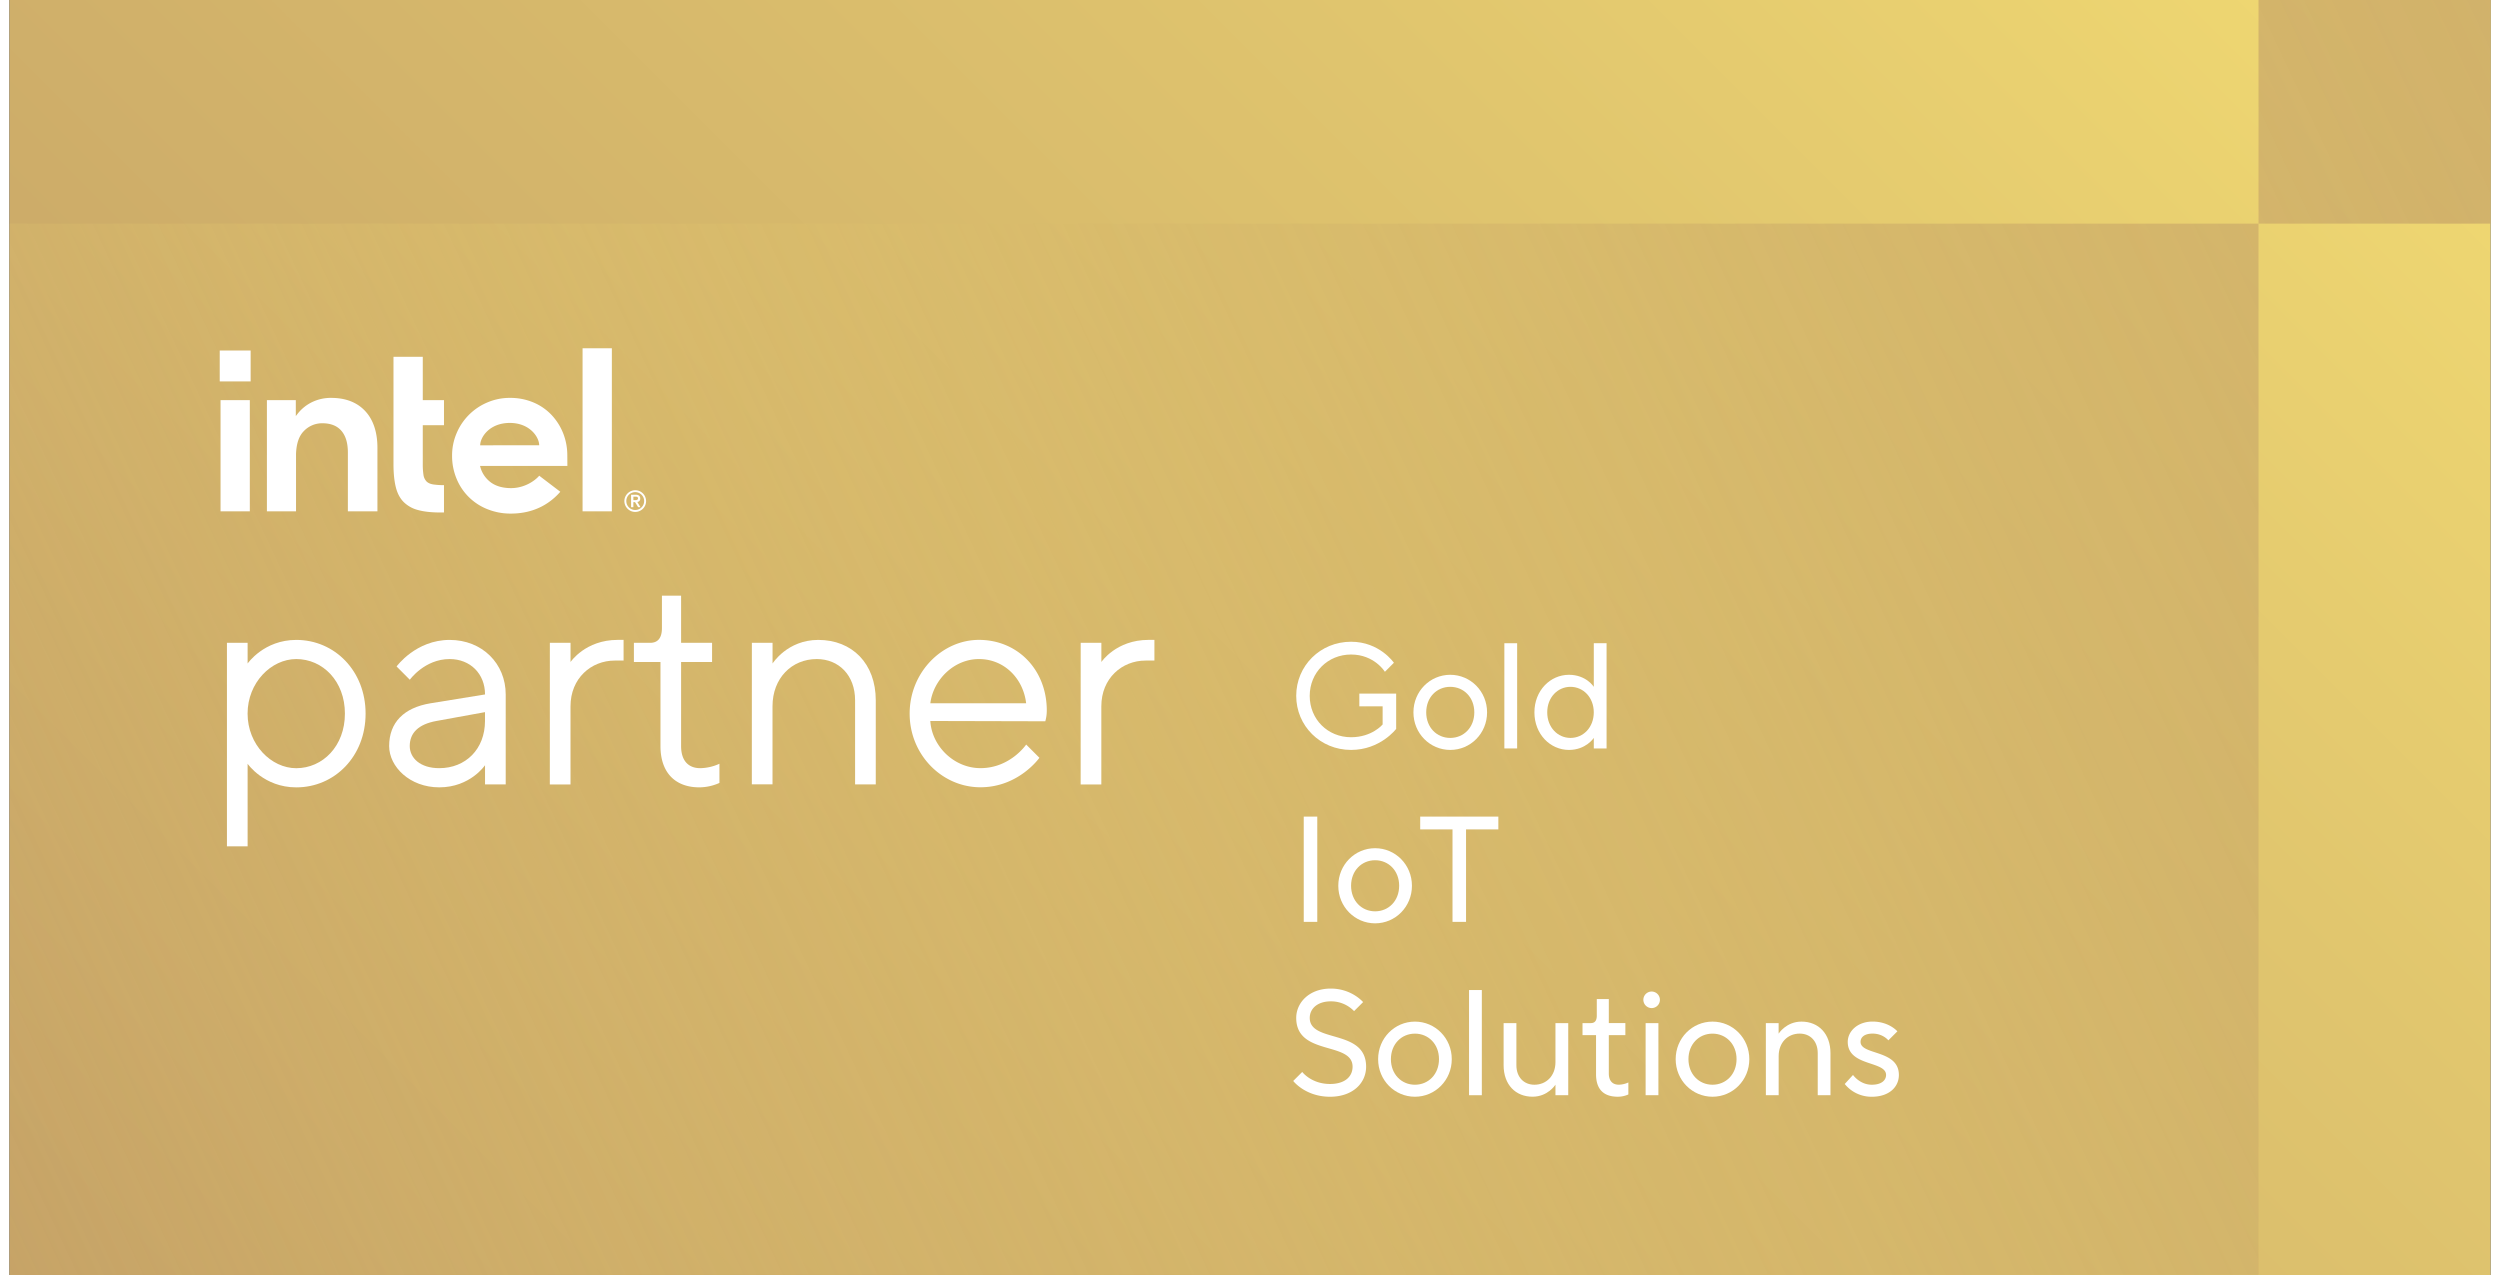<svg xmlns="http://www.w3.org/2000/svg" xmlns:xlink="http://www.w3.org/1999/xlink" viewBox="0 0 2999.35 1541.34" width="200" height="102"><rect x="0" y="0" width="2999.35" height="1541.34" fill="#333333" stroke="none"/><defs><style>.cls-1{fill:url(#linear-gradient);}.cls-2{opacity:0.76;fill:url(#linear-gradient-2);}.cls-3{fill:#fff;}</style><linearGradient id="linear-gradient" x1="434.13" y1="1836.22" x2="2659.82" y2="-389.47" gradientUnits="userSpaceOnUse"><stop offset="0" stop-color="#c6a367"/><stop offset="0.26" stop-color="#cdac69"/><stop offset="0.68" stop-color="#e0c56e"/><stop offset="1" stop-color="#f2db72"/></linearGradient><linearGradient id="linear-gradient-2" x1="3205.35" y1="37.51" x2="-40.58" y2="1564.25" gradientUnits="userSpaceOnUse"><stop offset="0" stop-color="#c6a367"/><stop offset="0.1" stop-color="#c8a668" stop-opacity="0.95"/><stop offset="0.27" stop-color="#cdad69" stop-opacity="0.83"/><stop offset="0.48" stop-color="#d6b86b" stop-opacity="0.63"/><stop offset="0.73" stop-color="#e3c86e" stop-opacity="0.35"/><stop offset="1" stop-color="#f2db72" stop-opacity="0"/></linearGradient></defs><g id="图层_2" data-name="图层 2"><g id="Layer_1" data-name="Layer 1"><rect class="cls-1" width="2999.35" height="1541.34"/><path class="cls-2" d="M0,270.35V1541.14H2718.87V270.35ZM2718.87,0V270.35h280.48V0Z"/><rect class="cls-3" x="254.19" y="423.73" width="37.36" height="37.36"/><path class="cls-3" d="M290.57,618.14V483.73h-35.4V618.14Zm234.72,1.36v-33a88.41,88.41,0,0,1-12.81-.83c-3.66-.58-6.45-1.82-8.32-3.68a14.5,14.5,0,0,1-3.68-8,82.46,82.46,0,0,1-.83-13V514h25.64V483.73H499.65V431.36H464.24V561.3c0,11,1,20.28,2.84,27.71s5,13.34,9.43,17.83a37.75,37.75,0,0,0,17.29,9.7c7.14,2,16.23,3,27,3Zm202.94-1.36V421H692.82V618.14ZM430.1,497c-9.81-10.6-23.66-16-41.19-16a52,52,0,0,0-23.23,5.18,49.94,49.94,0,0,0-17.59,14.34L346.16,503V483.73H311.22V618.14h35.2V546.53l0,5c0-.82,0-1.63,0-2.42.36-12.56,3.49-21.93,9.34-27.87a30.5,30.5,0,0,1,22.47-9.56c10.22,0,18,3.13,23.18,9.3s7.64,14.72,7.69,25.77h0v.33h0v71.09h35.73v-76.3C444.91,522.68,439.93,507.58,430.1,497Zm244.27,53.69a72.29,72.29,0,0,0-5.11-27.18A69.87,69.87,0,0,0,655,501.29a65.14,65.14,0,0,0-21.9-14.91A72.09,72.09,0,0,0,605,481a68.53,68.53,0,0,0-27.29,5.51,69.62,69.62,0,0,0-37.13,37.13,68.36,68.36,0,0,0-5.51,27.29,71.57,71.57,0,0,0,5.24,27.32,66.53,66.53,0,0,0,37,37.1,74.32,74.32,0,0,0,28.81,5.52c30,0,48.64-13.63,59.8-26.38l-25.49-19.41c-5.37,6.37-18.12,15-34,15-10,0-18.21-2.32-24.44-6.87a34,34,0,0,1-12.77-18.66l-.36-1.25h105.6ZM569.06,538.33c0-9.84,11.29-27,35.65-27.05s35.67,17.17,35.67,27Z"/><path class="cls-3" d="M768.56,600.64a13.43,13.43,0,0,0-2.82-4.16,13.66,13.66,0,0,0-4.16-2.82,13.09,13.09,0,0,0-10.18,0,13.33,13.33,0,0,0-7,7,13,13,0,0,0,0,10.19,13.33,13.33,0,0,0,7,7,13,13,0,0,0,10.18,0,13.66,13.66,0,0,0,4.16-2.82,13.43,13.43,0,0,0,2.82-4.16,13,13,0,0,0,0-10.19Zm-2.13,9.29a10.91,10.91,0,0,1-2.31,3.43,10.73,10.73,0,0,1-3.44,2.31,10.75,10.75,0,0,1-8.38,0,10.63,10.63,0,0,1-3.44-2.31,10.74,10.74,0,0,1-2.31-3.43,10.9,10.9,0,0,1,0-8.39,10.85,10.85,0,0,1,2.31-3.43,10.63,10.63,0,0,1,3.44-2.31,10.75,10.75,0,0,1,8.38,0,10.73,10.73,0,0,1,3.44,2.31,11,11,0,0,1,2.31,3.43,10.9,10.9,0,0,1,0,8.39ZM759,606.79a4.14,4.14,0,0,0,2.54-1.16,3.94,3.94,0,0,0,1-3,4.28,4.28,0,0,0-1.29-3.35,5.86,5.86,0,0,0-4-1.16h-5.78v15h2.75V607h2l3.73,6.14h2.89Zm-1.48-2.16c-.43,0-.85,0-1.27,0h-2v-4.2h2c.42,0,.84,0,1.27,0a3.4,3.4,0,0,1,1.14.25,1.94,1.94,0,0,1,.83.63,1.9,1.9,0,0,1,.32,1.16,1.75,1.75,0,0,1-1.15,1.8A4,4,0,0,1,757.48,604.63Z"/><path class="cls-3" d="M262.9,777.11h25v25s19.61-28.53,58.82-28.53c46.36,0,83.8,37.44,83.8,89.13s-37.44,89.14-83.8,89.14c-39.21,0-58.82-28.53-58.82-28.53v99.84h-25Zm142.62,85.57c0-39.22-26.74-65.95-58.84-65.95-30.29,0-58.82,28.52-58.82,65.95s28.53,66,58.82,66C378.78,928.64,405.52,901.91,405.52,862.68Z"/><path class="cls-3" d="M459,901.91c0-28.53,17.82-46.36,49.91-51.7l66-10.7c0-25-17.83-42.78-42.79-42.78-30.29,0-48.13,25-48.13,25l-16-16.05s23.18-32.09,64.17-32.09c39.23,0,67.75,28.53,67.75,66V948.25h-25V925.08S557,951.82,519.6,951.82C483.94,951.82,459,926.87,459,901.91ZM574.86,871.6V860.9L516,871.6c-21.4,3.93-32.1,14.26-32.1,30.31,0,14.26,12.49,26.73,35.66,26.73C551.68,928.64,574.86,905.47,574.86,871.6Z"/><path class="cls-3" d="M653.28,777.11h25v23.18s17.82-26.74,57-26.74h7.12v25H731.72c-28.52,0-53.48,21.4-53.48,55.27v94.48h-25Z"/><path class="cls-3" d="M787,901.91V800.29H754.88V777.11H774.5c8.91,0,14.26-5.35,14.26-17.82V720.07h23.17v57h37.44v23.18H811.93V901.91c0,17.82,8.91,26.73,23.18,26.73a58,58,0,0,0,23.17-5.35v23.18A59.93,59.93,0,0,1,834,951.82C804.79,951.82,787,934,787,901.91Z"/><path class="cls-3" d="M897.49,777.11h25v25s17.82-28.53,55.26-28.53c41,0,69.52,28.53,69.52,73.08V948.25h-25V846.63c0-30.29-19.61-49.9-46.34-49.9-30.32,0-53.49,23.17-53.49,57v94.48h-25Z"/><path class="cls-3" d="M1088.23,862.68c0-49.91,39.21-89.13,83.78-89.13,46.35,0,82,35.65,82,85.57a47.55,47.55,0,0,1-1.79,12.83l-139-.35c1.78,30.31,28.52,57,60.62,57,36,0,55.26-28.52,55.26-28.52l16,16s-25,35.65-71.31,35.65S1088.23,912.59,1088.23,862.68Zm140.83-12.47c-3.56-30.31-26.74-53.48-57-53.48s-55.26,25-58.83,53.48Z"/><path class="cls-3" d="M1295,777.11h25v23.18s17.82-26.74,57-26.74h7.12v25h-10.68c-28.53,0-53.49,21.4-53.49,55.27v94.48h-25Z"/><path class="cls-3" d="M1555.55,841.19c0-36.33,29.07-65.4,66.31-65.4,34.53,0,51.78,25.44,51.78,25.44l-10.89,10.89s-12.72-20.88-40.89-20.88-50,21.78-50,50c0,28.33,21.81,50,50,50,25.44,0,38.16-15.45,38.16-15.45V853.91h-28.17V838.46h44.52v42.69s-19.08,25.44-54.51,25.44C1584.62,906.59,1555.55,877.52,1555.55,841.19Z"/><path class="cls-3" d="M1697.25,861.17c0-25.44,20-45.42,44.52-45.42s44.51,20,44.51,45.42-20,45.42-44.51,45.42S1697.25,886.61,1697.25,861.17Zm73.59,0c0-18.15-12.72-30.87-29.07-30.87S1712.7,843,1712.7,861.17s12.72,30.9,29.07,30.9S1770.84,879.35,1770.84,861.17Z"/><path class="cls-3" d="M1807.17,777.59h15.45v127.2h-15.45Z"/><path class="cls-3" d="M1843.5,861.17c0-26.34,19.08-45.42,41.79-45.42,20.89,0,30,14.55,30,14.55V777.59h15.45v127.2h-15.45V892.07s-9.44,14.52-30,14.52C1862.58,906.59,1843.5,887.51,1843.5,861.17Zm71.76,0c0-18.15-12.71-30.87-28.15-30.87S1859,843,1859,861.17s12.72,30.9,28.16,30.9S1915.26,879.35,1915.26,861.17Z"/><path class="cls-3" d="M1564.64,987.22H1581v127.19h-16.35Z"/><path class="cls-3" d="M1606.41,1070.8c0-25.44,20-45.42,44.52-45.42s44.51,20,44.51,45.42-20,45.42-44.51,45.42S1606.41,1096.24,1606.41,1070.8Zm73.59,0c0-18.15-12.72-30.87-29.07-30.87s-29.07,12.72-29.07,30.87,12.72,30.9,29.07,30.9S1680,1089,1680,1070.8Z"/><path class="cls-3" d="M1744.49,1002.67h-39.06V987.22h94.48v15.45h-39.06v111.74h-16.36Z"/><path class="cls-3" d="M1551.92,1306.76l10.9-10.89s10.9,14.55,33.6,14.55c18.18,0,27.26-9.09,27.26-20.91,0-30.87-68.13-12.72-68.13-59,0-18.17,15.45-35.43,41.79-35.43,25.26,0,39.06,16.35,39.06,16.35l-10.91,10.9a38.57,38.57,0,0,0-28.15-11.8c-16.35,0-25.44,9.07-25.44,20,0,30.88,68.14,12.72,68.14,59,0,20-16.36,36.33-43.62,36.33C1566.45,1325.84,1551.92,1306.76,1551.92,1306.76Z"/><path class="cls-3" d="M1654.56,1280.42c0-25.43,20-45.41,44.52-45.41s44.51,20,44.51,45.41-20,45.42-44.51,45.42S1654.56,1305.86,1654.56,1280.42Zm73.59,0c0-18.15-12.72-30.87-29.07-30.87s-29.07,12.72-29.07,30.87,12.72,30.9,29.07,30.9S1728.15,1298.6,1728.15,1280.42Z"/><path class="cls-3" d="M1764.48,1196.85h15.45V1324h-15.45Z"/><path class="cls-3" d="M1806.26,1287.71v-50.88h15.45v50.88c0,14.52,9.09,23.61,21.79,23.61,14.55,0,25.44-10.92,25.44-27.27v-47.22h15.45V1324h-15.45v-12.72s-9.08,14.52-27.61,14.52C1820.79,1325.84,1806.26,1311.32,1806.26,1287.71Z"/><path class="cls-3" d="M1918,1298.6v-47.24h-16.35v-14.53h10c4.53,0,7.26-2.53,7.26-9.09v-20h14.54v29.07h20v14.53h-20v46.34c0,9.06,4.54,13.62,12.17,13.62a29,29,0,0,0,11.45-2.73v14.52a31.23,31.23,0,0,1-12.72,2.73C1927.08,1325.84,1918,1316.78,1918,1298.6Z"/><path class="cls-3" d="M1975.21,1208.67a10,10,0,1,1,10,10A10.08,10.08,0,0,1,1975.21,1208.67Zm2.73,28.16h15.45V1324h-15.45Z"/><path class="cls-3" d="M2014.27,1280.42c0-25.43,20-45.41,44.52-45.41s44.51,20,44.51,45.41-20,45.42-44.51,45.42S2014.27,1305.86,2014.27,1280.42Zm73.59,0c0-18.15-12.72-30.87-29.07-30.87s-29.07,12.72-29.07,30.87,12.71,30.9,29.07,30.9S2087.86,1298.6,2087.86,1280.42Z"/><path class="cls-3" d="M2123.28,1236.83h15.45v12.72s9.09-14.54,27.62-14.54c20.53,0,35.06,14.54,35.06,38.15V1324H2186v-50.88c0-14.52-9.07-23.61-21.79-23.61-14.54,0-25.44,10.89-25.44,27.24V1324h-15.45Z"/><path class="cls-3" d="M2218.65,1310.42l10-10.92s8.18,11.82,22.71,11.82c11.81,0,17.25-5.46,17.25-11.82,0-17.25-46.32-10-46.32-40,0-12.72,11.81-24.53,30-24.53,20,0,30,11.81,30,11.81l-10.91,10.89s-6.36-8.16-19.08-8.16c-10,0-14.53,4.53-14.53,10,0,16.35,46.33,9.09,46.33,40,0,14.55-11.8,26.34-32.7,26.34A41.43,41.43,0,0,1,2218.65,1310.42Z"/></g></g></svg>